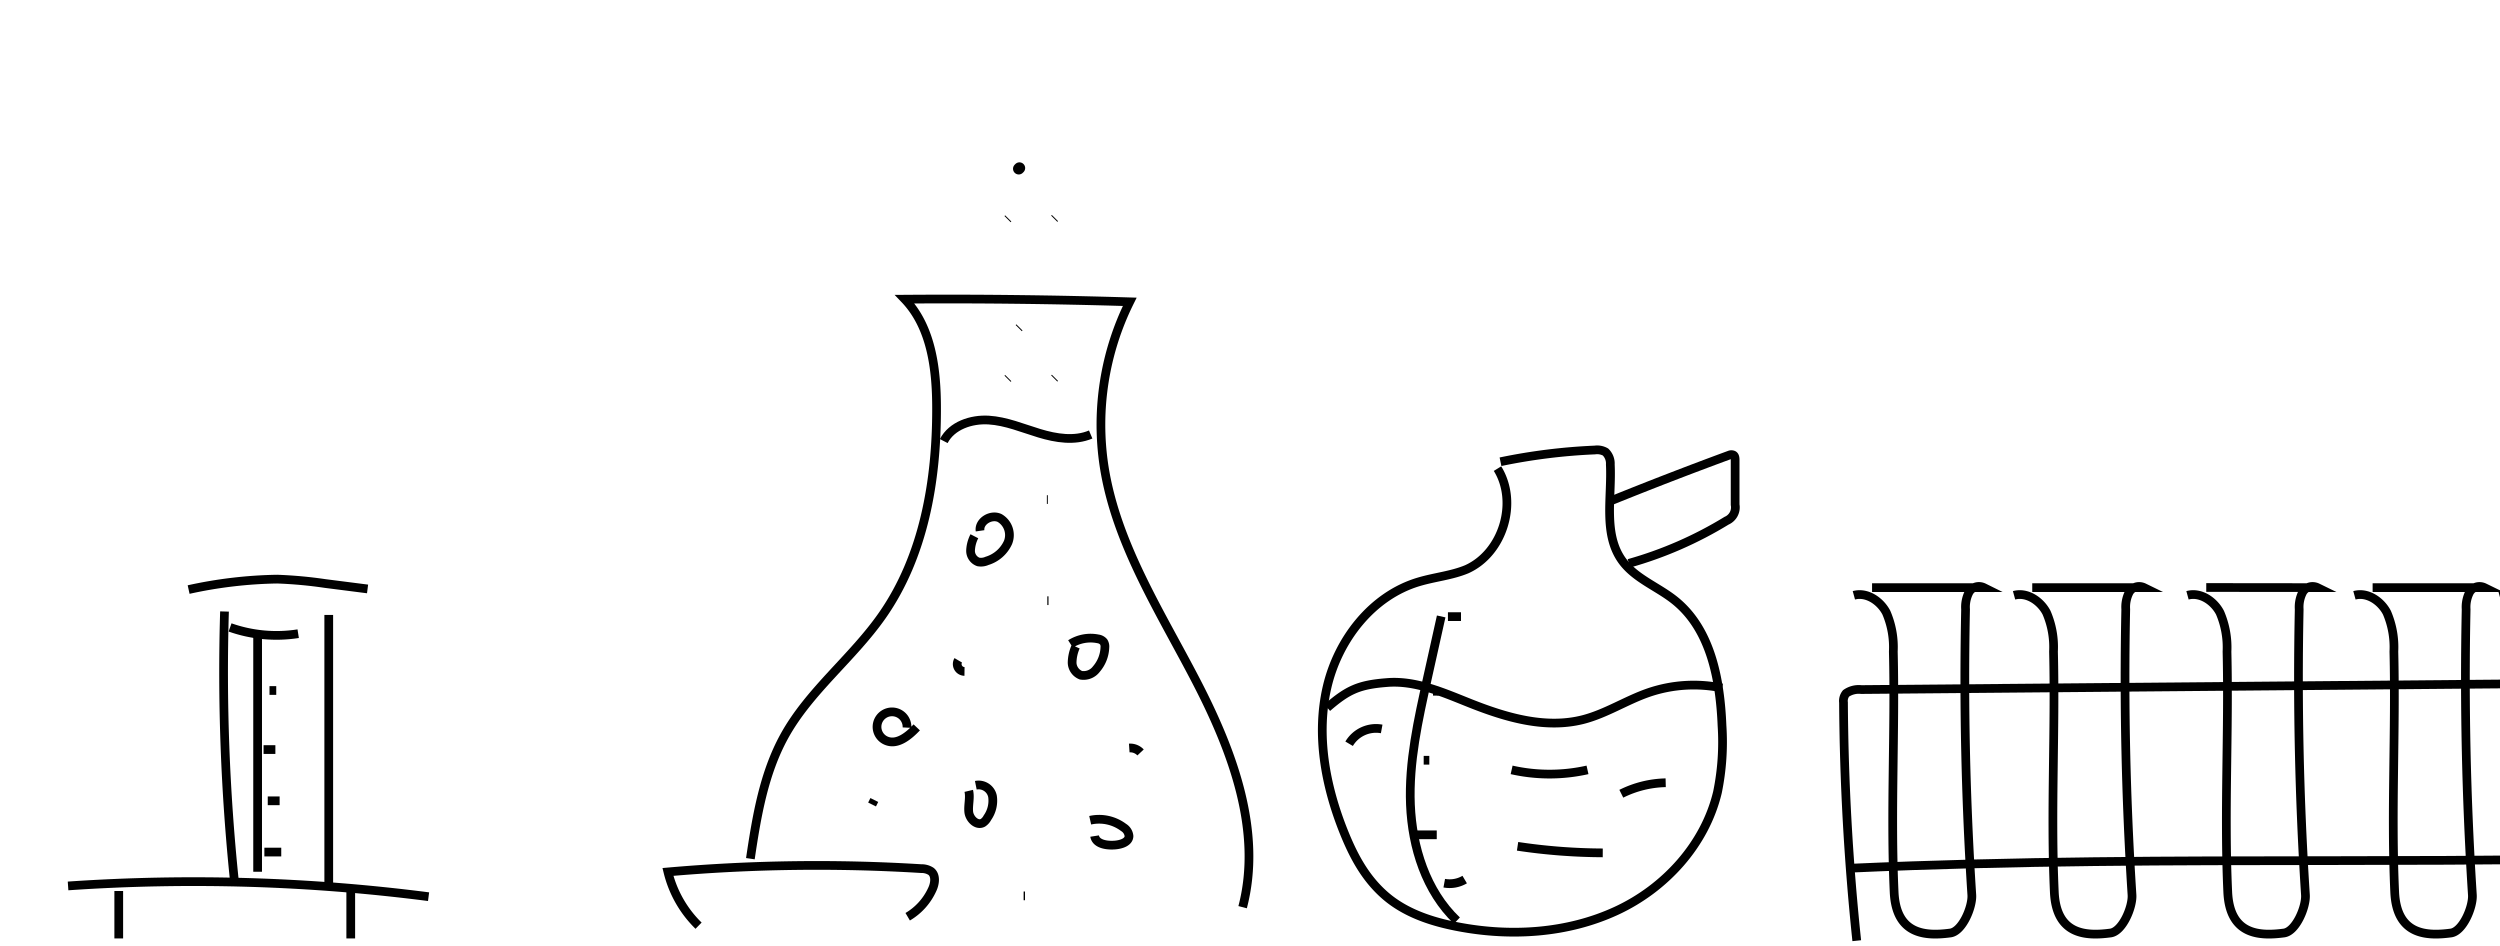 <svg xmlns="http://www.w3.org/2000/svg" viewBox="0 0 400 151.38"><g id="Layer_1" data-name="Layer 1"><path d="M19,150.15v-7.59" style="fill:none;stroke:#000;stroke-miterlimit:10;stroke-width:1.396px"/><path d="M56.12,150.15v-7.59" style="fill:none;stroke:#000;stroke-miterlimit:10;stroke-width:1.396px"/><path d="M10.89,141.75a294.23,294.23,0,0,1,57.68,1.72" style="fill:none;stroke:#000;stroke-miterlimit:10;stroke-width:1.396px"/><path d="M37.5,140.9a324.17,324.17,0,0,1-1.58-43.06" style="fill:none;stroke:#000;stroke-miterlimit:10;stroke-width:1.396px"/><path d="M52.6,141.47V98.39" style="fill:none;stroke:#000;stroke-miterlimit:10;stroke-width:1.396px"/><path d="M30.18,94.33a70.76,70.76,0,0,1,14.18-1.67,70,70,0,0,1,7.64.7l6.81.87" style="fill:none;stroke:#000;stroke-miterlimit:10;stroke-width:1.396px"/><path d="M41.22,101.54v37.94" style="fill:none;stroke:#000;stroke-miterlimit:10;stroke-width:1.396px"/><path d="M36.81,100.39a22.32,22.32,0,0,0,10.9,1" style="fill:none;stroke:#000;stroke-miterlimit:10;stroke-width:1.396px"/><path d="M43.12,110.48H44.2" style="fill:none;stroke:#000;stroke-miterlimit:10;stroke-width:1.396px"/><path d="M42.17,119.93h1.89" style="fill:none;stroke:#000;stroke-miterlimit:10;stroke-width:1.396px"/><path d="M42.84,128.13h1.9" style="fill:none;stroke:#000;stroke-miterlimit:10;stroke-width:1.396px"/><path d="M42.3,136.33H45" style="fill:none;stroke:#000;stroke-miterlimit:10;stroke-width:1.396px"/><path d="M111.77,148.11a18,18,0,0,1-4.9-8.6,272.54,272.54,0,0,1,40.51-.53,2.78,2.78,0,0,1,1.59.44c.82.66.62,2,.18,2.91a9.72,9.72,0,0,1-3.92,4.35" style="fill:none;stroke:#000;stroke-miterlimit:10;stroke-width:1.396px"/><path d="M120.06,137.39c1-6.75,2.15-13.65,5.45-19.63,4-7.25,10.89-12.47,15.64-19.27,6.66-9.52,8.73-21.57,8.7-33.19,0-6.21-.81-12.94-5.09-17.43q18-.13,36,.42a44.2,44.2,0,0,0-4.11,26.29c1.92,12.42,9,23.32,14.78,34.48S202,133,198.82,145.15" style="fill:none;stroke:#000;stroke-miterlimit:10;stroke-width:1.396px"/><path d="M151,70.57c1.29-2.49,4.4-3.53,7.19-3.36s5.42,1.3,8.1,2.11,5.64,1.29,8.22.2" style="fill:none;stroke:#000;stroke-miterlimit:10;stroke-width:1.396px"/><path d="M155.9,85.8a5.46,5.46,0,0,0-.61,2.28,1.89,1.89,0,0,0,1.24,1.83,2.38,2.38,0,0,0,1.39-.17,5.42,5.42,0,0,0,3.35-2.92,3.16,3.16,0,0,0-1.33-3.94c-1.38-.65-3.35.54-3.13,2.05" style="fill:none;stroke:#000;stroke-miterlimit:10;stroke-width:1.396px"/><path d="M172.11,103.47a6.44,6.44,0,0,0-.57,2.57,2.22,2.22,0,0,0,1.41,2,2.56,2.56,0,0,0,2.48-1,5.6,5.6,0,0,0,1.35-3.44,1.4,1.4,0,0,0-.2-.9,1.43,1.43,0,0,0-.9-.48,6,6,0,0,0-4.4.81" style="fill:none;stroke:#000;stroke-miterlimit:10;stroke-width:1.396px"/><path d="M145.12,116.42a2.4,2.4,0,1,0-3.23,2.13c1.74.65,3.51-.82,4.79-2.17" style="fill:none;stroke:#000;stroke-miterlimit:10;stroke-width:1.396px"/><path d="M155,126.54c.26,1.09-.11,2.24,0,3.36s1.27,2.27,2.26,1.75a2.15,2.15,0,0,0,.73-.82,4.75,4.75,0,0,0,.81-3.42,2.27,2.27,0,0,0-2.67-1.77" style="fill:none;stroke:#000;stroke-miterlimit:10;stroke-width:1.396px"/><path d="M175.14,133.77c.2,1.27,1.91,1.53,3.19,1.44,1-.07,2.28-.44,2.31-1.43a1.81,1.81,0,0,0-.87-1.39,6.52,6.52,0,0,0-5.34-1.15" style="fill:none;stroke:#000;stroke-miterlimit:10;stroke-width:1.396px"/><path d="M153.32,105.65a1.18,1.18,0,0,0,1,1.78" style="fill:none;stroke:#000;stroke-miterlimit:10;stroke-width:1.396px"/><path d="M180.68,119.68a2.28,2.28,0,0,1,1.81.71" style="fill:none;stroke:#000;stroke-miterlimit:10;stroke-width:1.396px"/><path d="M139.89,128l-.36.72" style="fill:none;stroke:#000;stroke-miterlimit:10;stroke-width:1.396px"/><path d="M163.78,143.34H164" style="fill:none;stroke:#000;stroke-miterlimit:10;stroke-width:1.396px"/><path d="M167.57,96.11h.19" style="fill:none;stroke:#000;stroke-miterlimit:10;stroke-width:1.396px"/><path d="M167.5,79.93h.15" style="fill:none;stroke:#000;stroke-miterlimit:10;stroke-width:1.396px"/><path d="M163,52.5l.11-.11" style="fill:none;stroke:#000;stroke-miterlimit:10;stroke-width:1.396px"/><path d="M161.21,60.6l.11-.11" style="fill:none;stroke:#000;stroke-miterlimit:10;stroke-width:1.396px"/><path d="M168.68,60.56l.11-.11" style="fill:none;stroke:#000;stroke-miterlimit:10;stroke-width:1.396px"/><path d="M163,27l.11-.11" style="fill:none;stroke:#000;stroke-linecap:round;stroke-linejoin:round;stroke-width:1.834px"/><path d="M161.21,35.06l.11-.11" style="fill:none;stroke:#000;stroke-miterlimit:10;stroke-width:1.396px"/><path d="M168.68,35l.11-.11" style="fill:none;stroke:#000;stroke-miterlimit:10;stroke-width:1.396px"/><path d="M240.08,73.88A93.43,93.43,0,0,1,255.17,72a2.7,2.7,0,0,1,1.71.32,2.56,2.56,0,0,1,.77,2c.26,5.26-1.18,11.12,1.9,15.39,2.08,2.87,5.68,4.15,8.44,6.37,5.73,4.61,7.23,12.65,7.53,20a40.07,40.07,0,0,1-.72,10.66c-2,8.4-8.39,15.39-16.21,19s-16.85,4.17-25.33,2.54c-4.19-.8-8.4-2.18-11.64-5s-5.13-6.47-6.66-10.3c-2.9-7.28-4.4-15.36-2.64-23s7.22-14.69,14.73-16.9c2.53-.75,5.23-1,7.63-2,5.79-2.61,8.26-10.7,4.92-16.1" style="fill:none;stroke:#000;stroke-miterlimit:10;stroke-width:1.396px"/><path d="M230.59,98.63l-2.2,9.87c-1.48,6.67-3,13.42-2.72,20.25s2.49,13.84,7.43,18.55" style="fill:none;stroke:#000;stroke-miterlimit:10;stroke-width:1.396px"/><path d="M231.67,98.66h2.09" style="fill:none;stroke:#000;stroke-miterlimit:10;stroke-width:1.396px"/><path d="M229.28,110.6h.9" style="fill:none;stroke:#000;stroke-miterlimit:10;stroke-width:1.396px"/><path d="M227.79,121.64h.9" style="fill:none;stroke:#000;stroke-miterlimit:10;stroke-width:1.396px"/><path d="M226.6,133.57h3.28" style="fill:none;stroke:#000;stroke-miterlimit:10;stroke-width:1.396px"/><path d="M231.08,141.31a4.73,4.73,0,0,0,3.27-.58" style="fill:none;stroke:#000;stroke-miterlimit:10;stroke-width:1.396px"/><path d="M212.36,113.22c3.29-2.85,5.07-3.65,9.41-4,4.66-.43,9.14,1.59,13.49,3.32,5.73,2.27,12,4.12,18,2.6,3.68-.94,6.93-3.09,10.53-4.33a22.31,22.31,0,0,1,11.74-.73" style="fill:none;stroke:#000;stroke-miterlimit:10;stroke-width:1.396px"/><path d="M215.86,119a5,5,0,0,1,5.21-2.37" style="fill:none;stroke:#000;stroke-miterlimit:10;stroke-width:1.396px"/><path d="M241.86,123.18a27.63,27.63,0,0,0,12.14,0" style="fill:none;stroke:#000;stroke-miterlimit:10;stroke-width:1.396px"/><path d="M259.41,127a16.69,16.69,0,0,1,7.1-1.76" style="fill:none;stroke:#000;stroke-miterlimit:10;stroke-width:1.396px"/><path d="M242.81,135.41a94.24,94.24,0,0,0,13.63,1.05" style="fill:none;stroke:#000;stroke-miterlimit:10;stroke-width:1.396px"/><path d="M257.82,80.1q9.39-3.8,18.9-7.3a.79.79,0,0,1,.6,0c.26.12.3.48.3.77l0,7.18a2.32,2.32,0,0,1-1.36,2.56,62.22,62.22,0,0,1-15.64,6.83" style="fill:none;stroke:#000;stroke-miterlimit:10;stroke-width:1.396px"/><path d="M297.08,150.51q-2-19-2.12-38.11a1.93,1.93,0,0,1,.41-1.46,3.58,3.58,0,0,1,2.44-.61l105.32-.92,14.06-.12,22.47-.2c4.72,0,5.81-1.92,8.9.87,1.65,1.49.63,7,.67,9,.22,13.13.53,26,.89,34.75" style="fill:none;stroke:#000;stroke-miterlimit:10;stroke-width:1.396px"/><path d="M295.88,138.92c53.89-2.43,99.89.08,153.75-2.71" style="fill:none;stroke:#000;stroke-miterlimit:10;stroke-width:1.396px"/><path d="M296.62,95.25c2.05-.56,4.22.89,5.2,2.78a14,14,0,0,1,1.11,6.22c.31,12.82-.45,25.66.13,38.47.31,6.9,5.08,7.08,9,6.56,1.91-.26,3.55-4.16,3.43-6.09q-1.48-22.81-1-45.71a5.21,5.21,0,0,1,.55-2.71,1.81,1.81,0,0,1,2.39-.75l-17.9,0" style="fill:none;stroke:#000;stroke-miterlimit:10;stroke-width:1.396px"/><path d="M322.25,95.25c2.05-.56,4.22.89,5.2,2.78a13.91,13.91,0,0,1,1.11,6.22c.31,12.82-.45,25.66.13,38.47.31,6.9,5.08,7.08,9,6.56,1.91-.26,3.55-4.16,3.43-6.09q-1.47-22.81-1-45.71a5.21,5.21,0,0,1,.55-2.71,1.82,1.82,0,0,1,2.39-.75l-17.9,0" style="fill:none;stroke:#000;stroke-miterlimit:10;stroke-width:1.396px"/><path d="M350,95.25c2.05-.56,4.22.89,5.2,2.78a14.05,14.05,0,0,1,1.12,6.22c.3,12.82-.46,25.66.12,38.47.31,6.9,5.08,7.08,9,6.56,1.91-.26,3.55-4.16,3.43-6.09q-1.47-22.81-1-45.71a5.21,5.21,0,0,1,.55-2.71,1.82,1.82,0,0,1,2.39-.75L353,94" style="fill:none;stroke:#000;stroke-miterlimit:10;stroke-width:1.396px"/><path d="M376.71,95.25c2.05-.56,4.22.89,5.2,2.78a14,14,0,0,1,1.11,6.22c.31,12.82-.45,25.66.13,38.47.31,6.9,5.08,7.08,9,6.56,1.91-.26,3.55-4.16,3.43-6.09q-1.47-22.81-1-45.71a5.21,5.21,0,0,1,.55-2.71,1.82,1.82,0,0,1,2.39-.75l-17.9,0" style="fill:none;stroke:#000;stroke-miterlimit:10;stroke-width:1.396px"/><path d="M399.91,95.25c2-.56,4.22.89,5.2,2.78a14,14,0,0,1,1.11,6.22c.31,12.82-.45,25.66.13,38.47.31,6.9,5.08,7.08,9,6.56,1.91-.26,3.55-4.16,3.43-6.09q-1.49-22.81-1-45.71a5.21,5.21,0,0,1,.55-2.71,1.81,1.81,0,0,1,2.39-.75l-17.9,0" style="fill:none;stroke:#000;stroke-miterlimit:10;stroke-width:1.396px"/></g></svg>
